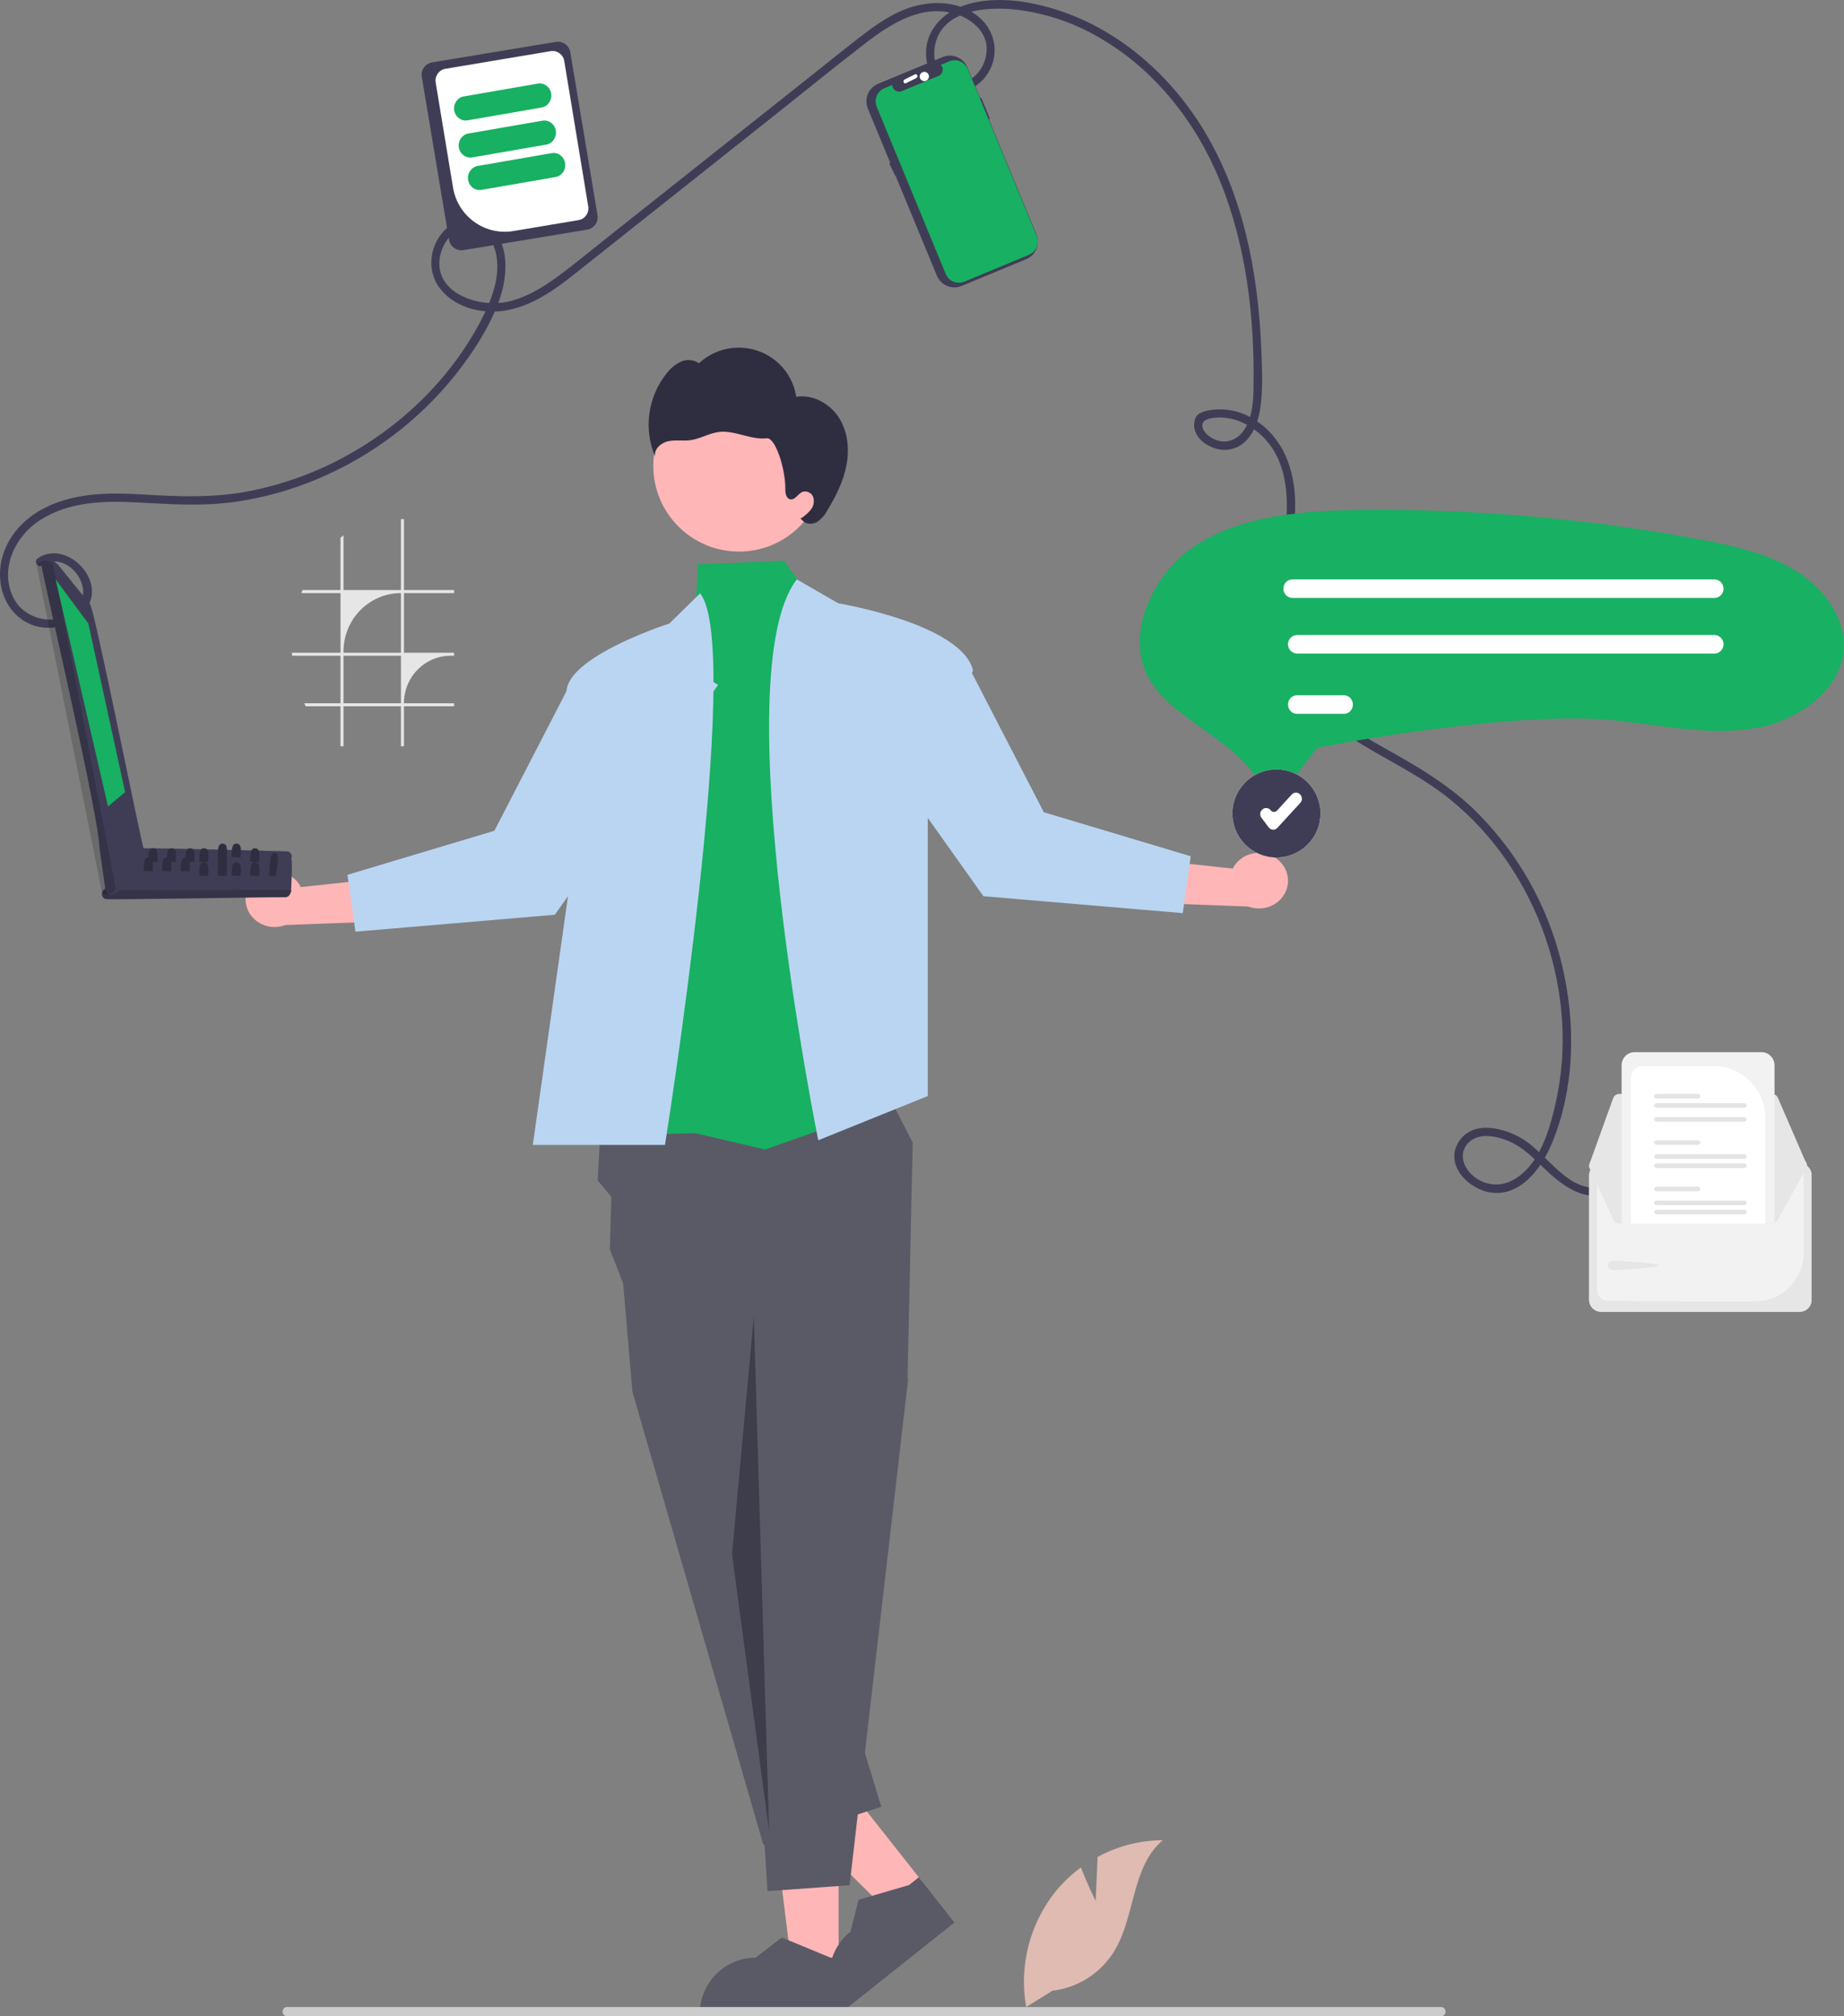 <?xml version="1.0" encoding="UTF-8"?> <svg xmlns="http://www.w3.org/2000/svg" xmlns:xlink="http://www.w3.org/1999/xlink" width="398px" height="435px" viewBox="0 0 398 435" version="1.1"><rect x="0" y="0" width="398" height="435" fill="#808080" stroke="none"/><title>undraw_digital_nomad_re_w8uy</title><g id="Page-1" stroke="none" stroke-width="1" fill="none" fill-rule="evenodd"><g id="Desktop-HD" transform="translate(-169, -2865)" fill-rule="nonzero"><g id="undraw_digital_nomad_re_w8uy" transform="translate(169, 2865)"><path d="M9.061,121.99 C14.036,118.589 20.44,126.084 16.957,130.75 C13.435,135.467 5.737,134.13 3.086,129.314 C-0.296,123.169 3.072,115.859 8.523,112.292 C14.715,108.239 22.304,108.011 29.453,108.391 C36.675,108.774 43.722,109.284 50.916,108.249 C57.006,107.358 62.957,105.691 68.622,103.287 C80.271,98.398 90.499,90.655 98.363,80.774 C102.033,76.122 105.462,70.893 107.563,65.323 C109.181,61.034 109.947,55.392 107.655,51.193 C106.645,49.28 104.827,47.922 102.705,47.497 C100.583,47.071 98.381,47.621 96.711,48.996 C92.89,52.124 91.858,57.932 94.779,61.98 C97.914,66.323 103.829,67.811 108.922,67.02 C116,65.922 121.732,60.928 127.15,56.63 L167.281,24.793 C173.899,19.543 180.448,14.192 187.151,9.051 C192.602,4.871 199.253,0.817 206.352,3.05 C209.213,3.95 212.098,6.082 212.813,9.144 C213.358,12.002 212.274,14.926 209.999,16.741 C208.967,17.616 207.616,18.019 206.274,17.85 C204.931,17.682 203.721,16.959 202.938,15.856 C201.442,13.771 201.319,10.799 202.18,8.443 C204.483,2.147 212.933,1.488 218.571,2 C225.225,2.674 231.652,4.787 237.405,8.194 C249.322,15.11 258.135,26.361 263.304,39.009 C269.031,53.023 270.796,68.53 270.562,83.575 C270.514,86.643 270.302,90.037 268.573,92.683 C266.88,95.274 263.927,96.058 261.278,94.325 C260.415,93.761 259.306,92.661 259.531,91.502 C259.814,90.046 262.717,90.035 263.88,90.091 C267.063,90.243 270.072,91.846 272.352,94.008 C277.77,99.144 278.191,107.004 277.485,113.993 C276.709,121.665 274.496,129.295 275.375,137.062 C276.815,149.786 287.263,156.856 297.525,162.705 C302.781,165.701 308.151,168.565 312.877,172.376 C317.694,176.275 321.911,180.861 325.392,185.986 C332.272,196.099 336.327,207.863 337.141,220.063 C337.55,226.16 337.068,232.283 335.71,238.24 C334.36,244.067 332.234,251.412 326.631,254.542 C323.896,256.105 320.476,255.798 318.064,253.774 C315.794,251.953 314.685,248.722 317.03,246.447 C318.973,244.563 322.082,244.96 324.426,245.726 C327.249,246.648 329.445,248.37 331.549,250.403 C335.56,254.279 340.255,259.038 346.356,257.8 C347.484,257.571 347.006,255.848 345.881,256.076 C338.515,257.571 334.074,249.017 328.642,245.723 C324.71,243.339 317.993,241.566 314.919,246.216 C311.603,251.234 316.935,256.648 321.891,257.295 C328.334,258.135 332.8,251.84 334.963,246.644 C339.98,234.594 340.136,220.464 337.067,207.916 C334,195.173 327.367,183.565 317.944,174.447 C313.188,169.917 307.735,166.445 302.047,163.213 C296.305,159.95 290.321,156.819 285.408,152.341 C279.9,147.487 276.812,140.454 276.967,133.117 C277.019,124.768 279.706,116.666 279.538,108.301 C279.399,101.366 277.041,94.593 271.002,90.689 C268.514,89.002 265.543,88.173 262.541,88.328 C261.319,88.429 259.603,88.634 258.597,89.398 C257.787,90.014 257.634,91.454 257.797,92.385 C258.185,94.597 260.279,96.133 262.312,96.749 C264.842,97.561 267.611,96.744 269.294,94.69 C271.249,92.433 271.928,89.424 272.205,86.526 C272.58,82.601 272.372,78.568 272.199,74.636 C271.495,58.655 268.335,42.292 260.024,28.413 C252.959,16.615 241.972,6.723 228.797,2.347 C222.589,0.284 215.225,-0.952 208.819,0.924 C203.308,2.538 199.084,7.07 199.994,13.073 C200.765,18.155 206.034,21.67 210.678,18.462 C212.894,16.931 214.333,14.51 214.618,11.832 C214.903,9.154 214.006,6.485 212.161,4.522 C207.672,-0.176 200.352,-0.142 194.751,2.246 C191.378,3.683 188.391,5.837 185.511,8.075 C181.839,10.927 178.22,13.847 174.577,16.737 L130.701,51.545 C127.238,54.292 123.831,57.14 120.252,59.737 C116.913,62.16 113.229,64.405 109.118,65.183 C103.329,66.279 94.165,63.405 94.867,56.068 C95.14,53.219 97.028,50.072 99.915,49.255 C102.745,48.454 105.417,50.273 106.469,52.848 C108.788,58.525 106.064,65.019 103.356,70.003 C96.648,82.343 86.068,92.393 73.671,98.932 C67.466,102.212 60.815,104.571 53.929,105.933 C46.193,107.451 38.602,107.154 30.781,106.68 C23.2,106.22 15.238,106.267 8.481,110.215 C2.94,113.453 -0.757,119.323 0.132,125.865 C0.903,131.546 5.462,135.888 11.343,135.408 C16.279,135.005 21.238,130.793 19.487,125.444 C18.037,121.014 12.439,117.521 8.158,120.447 C7.213,121.092 8.107,122.642 9.061,121.99 L9.061,121.99 Z" id="Path" fill="#3F3D56"></path><path d="M388.47,251 L345.53,251 C344.134,251.002 343.002,252.141 343,253.547 L343,280.453 C343.002,281.859 344.134,282.998 345.53,283 L388.47,283 C389.866,282.998 390.998,281.859 391,280.453 L391,253.547 C390.998,252.141 389.866,251.002 388.47,251 L388.47,251 Z" id="Path" fill="#F2F2F2"></path><path d="M388.47,251 L345.53,251 C344.134,251.002 343.002,252.141 343,253.547 L343,280.453 C343.002,281.859 344.134,282.998 345.53,283 L388.47,283 C389.866,282.998 390.998,281.859 391,280.453 L391,253.547 C390.998,252.141 389.866,251.002 388.47,251 L388.47,251 Z M389.3,270.327 C389.279,276.025 384.734,280.66 379.073,280.756 C374.716,280.813 381.484,280.835 376.229,280.835 C364.213,280.835 351.684,280.719 347.009,280.644 C345.73,280.618 344.705,279.569 344.7,278.282 L344.7,253.549 C344.7,253.087 345.072,252.713 345.53,252.711 L388.468,252.711 C388.926,252.712 389.298,253.085 389.3,253.546 L389.3,270.327 Z" id="Shape" fill="#E6E6E6"></path><path d="M382.437,236 L349.5,236 C348.903,236.001 348.37,236.372 348.169,236.929 L343.082,251.055 C342.928,251.482 342.993,251.958 343.258,252.329 C343.522,252.701 343.952,252.922 344.411,252.922 L388.585,253 L388.587,253 C389.062,253 389.505,252.764 389.767,252.371 C390.028,251.979 390.073,251.483 389.886,251.051 L389.809,251.084 L389.886,251.051 L383.736,236.847 C383.513,236.333 383.002,236 382.437,236 Z" id="Path" fill="#E6E6E6"></path><path d="M390,251.426 C390,251.619 389.961,251.811 389.886,251.988 L383.736,263.137 C383.512,263.66 383.002,263.999 382.437,264 L349.5,264 C348.903,263.999 348.37,263.621 348.168,263.053 L343.082,251.984 C342.956,251.628 342.976,251.236 343.136,250.894 C343.297,250.553 343.586,250.29 343.939,250.163 C344.09,250.108 344.249,250.08 344.41,250.08 L349.806,250.069 L352.009,250.065 L380.99,250.014 L383.193,250.01 L388.586,250 L388.587,250 C389.367,250 390,250.639 390,251.426 L390,251.426 Z" id="Path" fill="#E6E6E6"></path><path d="M348.204,272 C348.869,272 358,272.463 358,273.016 C358,273.568 348.869,274 348.204,274 C347.539,274 347,273.552 347,273 C347,272.448 347.539,272 348.204,272 L348.204,272 Z" id="Path" fill="#E6E6E6"></path><path d="M380.225,227 L352.775,227 C351.243,227.002 350.002,228.269 350,229.834 L350,264 L382.253,264 C382.517,264.001 382.777,263.924 383,263.778 L383,229.834 C382.998,228.269 381.757,227.002 380.225,227 L380.225,227 Z" id="Path" fill="#F2F2F2"></path><path d="M369.789,230 L354.559,230 C353.147,230.001 352.002,231.132 352,232.527 L352,264 L381,264 L381,241.08 C380.993,234.964 375.978,230.007 369.789,230 Z" id="Path" fill="#FFFFFF"></path><path d="M376.388,261 L357.612,261 C357.274,261 357,261.224 357,261.5 C357,261.776 357.274,262 357.612,262 L376.388,262 C376.726,262 377,261.776 377,261.5 C377,261.224 376.726,261 376.388,261 Z" id="Path" fill="#E4E4E4"></path><path d="M376.387,259 L357.613,259 C357.274,259 357,259.224 357,259.5 C357,259.776 357.274,260 357.613,260 L376.387,260 C376.606,260 376.809,259.905 376.918,259.75 C377.027,259.595 377.027,259.405 376.918,259.25 C376.809,259.095 376.606,259 376.387,259 L376.387,259 Z" id="Path" fill="#E4E4E4"></path><path d="M366.346,256 L357.654,256 C357.293,256 357,256.224 357,256.5 C357,256.776 357.293,257 357.654,257 L366.346,257 C366.707,257 367,256.776 367,256.5 C367,256.224 366.707,256 366.346,256 Z" id="Path" fill="#E4E4E4"></path><path d="M376.386,251 L357.611,251 C357.273,251.001 357,251.224 357,251.5 C357,251.776 357.273,251.999 357.611,252 L376.386,252 C376.605,252.001 376.808,251.905 376.918,251.75 C377.027,251.596 377.027,251.404 376.918,251.25 C376.808,251.095 376.605,250.999 376.386,251 L376.386,251 Z" id="Path" fill="#E4E4E4"></path><path d="M376.388,249 L357.612,249 C357.274,249 357,249.224 357,249.5 C357,249.776 357.274,250 357.612,250 L376.388,250 C376.726,250 377,249.776 377,249.5 C377,249.224 376.726,249 376.388,249 L376.388,249 Z" id="Path" fill="#E4E4E4"></path><path d="M366.346,246 L357.654,246 C357.293,246 357,246.224 357,246.5 C357,246.776 357.293,247 357.654,247 L366.346,247 C366.58,247 366.796,246.905 366.912,246.75 C367.029,246.595 367.029,246.405 366.912,246.25 C366.796,246.095 366.58,246 366.346,246 L366.346,246 Z" id="Path" fill="#E4E4E4"></path><path d="M376.386,241 L357.611,241 C357.273,241.001 357,241.224 357,241.5 C357,241.776 357.273,241.999 357.611,242 L376.386,242 C376.605,242.001 376.808,241.905 376.918,241.75 C377.027,241.596 377.027,241.404 376.918,241.25 C376.808,241.095 376.605,240.999 376.386,241 L376.386,241 Z" id="Path" fill="#E4E4E4"></path><path d="M376.386,238 L357.611,238 C357.273,238.001 357,238.224 357,238.5 C357,238.776 357.273,238.999 357.611,239 L376.386,239 C376.605,239.001 376.808,238.905 376.918,238.75 C377.027,238.596 377.027,238.404 376.918,238.25 C376.808,238.095 376.605,237.999 376.386,238 L376.386,238 Z" id="Path" fill="#E4E4E4"></path><path d="M366.346,236 L357.654,236 C357.293,236 357,236.224 357,236.5 C357,236.776 357.293,237 357.654,237 L366.346,237 C366.58,237 366.796,236.905 366.912,236.75 C367.029,236.595 367.029,236.405 366.912,236.25 C366.796,236.095 366.58,236 366.346,236 L366.346,236 Z" id="Path" fill="#E4E4E4"></path><circle id="Oval" fill="#FFB6B6" cx="159.5" cy="100.5" r="18.5"></circle><path d="M181.01,90.016 C179.058,87.028 175.394,85.037 171.842,85.597 C171.168,81.026 167.978,77.207 163.568,75.689 C159.158,74.17 154.26,75.205 150.862,78.374 C149.747,77.597 148.303,77.454 147.055,77.997 C145.832,78.547 144.769,79.391 143.961,80.452 C139.808,85.575 138.84,92.54 141.44,98.581 C141.006,97.02 142.588,95.552 144.186,95.202 C145.784,94.851 147.46,95.183 149.08,94.955 C151.157,94.662 153.024,93.471 155.104,93.202 C156.853,92.977 158.611,93.42 160.316,93.865 C162.021,94.309 163.774,94.762 165.525,94.557 C167.276,94.351 169.531,100.913 169.501,105.535 C169.495,106.411 169.677,107.536 170.543,107.722 C171.609,107.95 172.226,106.495 173.241,106.099 C174.213,105.824 175.231,106.359 175.543,107.31 C175.802,108.253 175.585,109.263 174.959,110.02 C174.335,110.759 173.595,111.395 172.767,111.901 L173.184,112.244 C173.879,113.152 175.321,113.192 176.323,112.63 C177.281,111.988 178.056,111.115 178.576,110.092 C180.429,107.044 182.055,103.795 182.709,100.297 C183.363,96.799 182.963,93.003 181.01,90.016 Z" id="Path" fill="#2F2E41"></path><polygon id="Path" fill="#FFB6B6" points="180.998 424 170.835 423.999 166 385 181 385.001"></polygon><path d="M181.999,435 L151,434.999 L151,434.601 C151,427.84 156.402,422.359 163.066,422.359 L163.067,422.359 L168.729,418 L179.294,422.359 L182,422.359 L181.999,435 Z" id="Path" fill="#5A5A66"></path><polygon id="Path" fill="#FFB6B6" points="199 405.878 191.265 412 164 385.037 175.416 376"></polygon><path d="M206,414.774 L181.827,434 L181.585,433.692 C177.478,428.464 178.36,420.876 183.556,416.743 L183.556,416.742 L185.324,409.86 L196.21,406.678 L198.32,405 L206,414.774 Z" id="Path" fill="#5A5A66"></path><polygon id="Path" fill="#5A5A66" points="129.608 243.412 129 254.657 131.957 258.241 131.618 269.488 134.486 276.85 136.504 300.272 164.758 398 190.22 389.805 162.416 298.706 195.868 297.867 197 246.499 191.072 235"></polygon><polygon id="Path" fill="#5A5A66" points="192.734 289.844 196 297.594 183.371 406.72 165.652 408 158 286"></polygon><polygon id="Path" fill="#18B062" points="174.962 128.984 169.219 121 150.675 121.746 150.319 127.894 138 244.751 150.098 244.479 165.116 248 194 237.847"></polygon><path d="M143.526,247 L115,247 L122.442,194.408 L125.46,173.09 C125.46,173.09 123.324,157.855 122.29,149.895 C122.193,149.045 122.34,148.186 122.714,147.417 C123.052,146.696 123.494,146.029 124.025,145.436 C127.494,141.431 135.298,137.957 140.192,136.056 C142.712,135.083 144.464,134.523 144.464,134.523 L151.109,128 C160.648,139.932 143.526,247 143.526,247 Z" id="Path" fill="#BAD5F2"></path><path d="M171.984,125 L180.93,130.16 C180.93,130.16 207.424,134.54 210,144.555 L200.248,174.185 L200.248,236.458 L176.606,246 C176.606,246 156.212,145.395 171.984,125 Z" id="Path" fill="#BAD5F2"></path><polyline id="Path" fill="#121224" opacity="0.4" points="162.698 284 158 335.298 166 395"></polyline><path d="M55.65,189.12 C57.152,188.091 59.055,187.749 60.846,188.186 C62.638,188.623 64.134,189.795 64.933,191.385 L87,189.006 L81.77,198.815 L61.617,199.571 C58.661,200.698 55.288,199.539 53.765,196.873 C52.243,194.206 53.053,190.876 55.65,189.12 L55.65,189.12 Z" id="Path" fill="#FFB6B6"></path><polygon id="Path" fill="#BAD5F2" points="148.705 144 155 147.755 119.745 197.349 76.713 201 75 188.732 106.705 179.234 122.377 148.901"></polygon><path d="M275.35,185.12 C273.848,184.091 271.945,183.749 270.154,184.186 C268.362,184.623 266.865,185.795 266.067,187.385 L244,185.006 L249.23,194.815 L269.383,195.571 C272.339,196.698 275.712,195.539 277.235,192.873 C278.757,190.206 277.947,186.876 275.35,185.12 L275.35,185.12 Z" id="Path" fill="#FFB6B6"></path><polygon id="Path" fill="#BAD5F2" points="183.294 140 177 143.755 212.255 193.349 255.287 197 257 184.732 225.295 175.234 209.624 144.901"></polygon><path d="M98,127.956 L98,127.3 L87.18,127.3 L87.18,112 L86.536,112 L86.536,127.3 L74.136,127.3 L74.136,115.484 C73.919,115.658 73.705,115.836 73.494,116.019 L73.494,127.3 L65.304,127.3 C65.213,127.517 65.125,127.736 65.042,127.956 L73.494,127.956 L73.494,140.813 L63,140.813 C63.01,141.033 63.025,141.25 63.043,141.469 L73.494,141.469 L73.494,151.725 L65.664,151.725 C65.76,151.946 65.861,152.163 65.967,152.378 L73.494,152.378 L73.494,161 L74.136,161 L74.136,152.378 L86.536,152.378 L86.536,161 L87.18,161 L87.18,152.378 L98,152.378 L98,151.725 L87.18,151.725 C87.18,149.005 88.243,146.396 90.136,144.472 C92.029,142.549 94.596,141.468 97.273,141.469 L98,141.469 L98,140.813 L87.18,140.813 L87.18,127.956 L98,127.956 Z M86.536,151.725 L74.136,151.725 L74.136,141.469 L86.536,141.469 L86.536,151.725 Z M86.536,140.813 L74.136,140.813 L74.136,140.555 C74.136,137.214 75.443,134.009 77.768,131.646 C80.094,129.283 83.248,127.956 86.536,127.956 L86.536,140.813 Z" id="Shape" fill="#E6E6E6"></path><path d="M193.732,37.973 C193.51,38.049 193.256,37.961 193.164,37.776 L192.033,35.501 C191.941,35.316 192.047,35.104 192.269,35.028 C192.49,34.951 192.745,35.039 192.837,35.224 L193.967,37.499 C194.059,37.684 193.953,37.896 193.732,37.973 Z" id="Path" fill="#3F3D56"></path><path d="M211.512,21.105 L211.512,21.105 L208.798,14.54 C208.382,13.532 207.582,12.731 206.576,12.314 C205.57,11.896 204.439,11.895 203.432,12.313 L203.432,12.313 L189.537,18.069 C188.53,18.486 187.73,19.286 187.313,20.294 C186.896,21.301 186.896,22.433 187.312,23.441 L187.312,23.441 L202.202,59.46 C202.618,60.468 203.418,61.269 204.424,61.686 C205.43,62.104 206.561,62.105 207.568,61.687 L207.568,61.687 L221.463,55.931 C222.47,55.514 223.27,54.714 223.687,53.706 C224.104,52.699 224.104,51.567 223.688,50.559 L223.688,50.559 L213.444,25.779 L213.444,25.779 C213.508,25.753 213.558,25.702 213.585,25.639 C213.611,25.575 213.611,25.504 213.585,25.44 L211.851,21.246 C211.825,21.182 211.774,21.132 211.711,21.105 C211.647,21.079 211.576,21.079 211.512,21.105 L211.512,21.105 Z" id="Path" fill="#3F3D56"></path><path d="M208.883,14.901 L223.766,50.947 C224.41,52.505 223.682,54.292 222.134,54.954 C222.124,54.96 222.114,54.964 222.104,54.968 L208.128,60.765 C206.561,61.415 204.764,60.669 204.115,59.098 L189.233,23.052 C188.922,22.297 188.922,21.45 189.235,20.696 C189.547,19.942 190.145,19.343 190.898,19.031 L192.593,18.328 C192.595,18.816 192.839,19.27 193.244,19.54 C193.649,19.81 194.162,19.86 194.611,19.673 L202.579,16.368 C202.753,16.295 202.911,16.189 203.043,16.055 C203.319,15.783 203.476,15.412 203.478,15.024 C203.48,14.637 203.328,14.264 203.056,13.988 L204.873,13.235 C206.44,12.585 208.235,13.331 208.883,14.901 Z" id="Path" fill="#18B062"></path><path d="M192.732,33.973 C192.51,34.049 192.256,33.961 192.164,33.776 L191.033,31.501 C190.941,31.316 191.047,31.104 191.269,31.028 C191.49,30.951 191.745,31.039 191.837,31.224 L192.967,33.499 C193.059,33.684 192.953,33.896 192.732,33.973 L192.732,33.973 Z" id="Path" fill="#3F3D56"></path><path d="M190.732,29.973 C190.51,30.049 190.256,29.961 190.164,29.776 L189.034,27.502 C188.974,27.382 188.995,27.245 189.09,27.142 C189.184,27.039 189.338,26.986 189.492,27.003 C189.646,27.02 189.778,27.105 189.837,27.225 L190.967,29.5 C191.058,29.684 190.953,29.896 190.732,29.973 Z" id="Path" fill="#3F3D56"></path><path d="M195.027,17.732 C194.951,17.51 195.039,17.256 195.224,17.164 L197.499,16.033 C197.684,15.941 197.896,16.047 197.972,16.269 C198.049,16.49 197.961,16.745 197.776,16.837 L195.501,17.967 C195.316,18.059 195.104,17.953 195.027,17.732 Z" id="Path" fill="#FFFFFF"></path><circle id="Oval" fill="#FFFFFF" cx="199.5" cy="16.5" r="1"></circle><path d="M275.275,171 C275.231,171 275.187,170.999 275.143,170.997 C274.095,170.959 273.131,170.409 272.563,169.524 C270.465,166.377 267.891,163.577 264.933,161.227 C263.143,159.79 261.272,158.454 259.462,157.162 C254.794,153.83 250.398,150.691 247.958,146.355 C242.637,136.899 248.903,123.728 257.854,117.821 C267.894,111.196 281.1,110.157 293.876,110.021 C295.203,110.007 296.532,110 297.861,110 L297.861,110 C320.88,110.009 343.85,112.117 366.488,116.3 C374.016,117.694 381.896,119.402 388.228,123.548 C394.522,127.668 398.348,134.157 397.975,140.08 C397.43,148.726 388.301,155.186 379.988,156.875 C372.064,158.484 363.833,157.397 355.119,156.245 C353.195,155.992 351.206,155.729 349.239,155.5 C327.861,153.02 287.701,160.666 286.002,160.993 L284.317,161.317 L277.776,169.766 C277.18,170.547 276.255,171.003 275.275,171 Z" id="Path" fill="#18B062"></path><path d="M370.019,129 L278.981,129 C277.887,129 277,128.105 277,127 C277,125.895 277.887,125 278.981,125 L370.019,125 C371.113,125 372,125.895 372,127 C372,128.105 371.113,129 370.019,129 Z" id="Path" fill="#FFFFFF"></path><path d="M370.043,141 L279.959,141 C278.878,141 278.001,140.106 278,139.002 C277.999,137.899 278.874,137.003 279.955,137 L370.043,137 C371.125,137.002 372,137.897 372,139 C372,140.103 371.125,140.998 370.043,141 L370.043,141 Z" id="Path" fill="#FFFFFF"></path><path d="M290.099,154 L279.901,154 C278.85,153.998 278,153.103 278,152 C278,150.897 278.85,150.002 279.901,150 L290.099,150 C291.15,150.002 292,150.897 292,152 C292,153.103 291.15,153.998 290.099,154 L290.099,154 Z" id="Path" fill="#FFFFFF"></path><circle id="Oval" fill="#FFFFFF" cx="275.5" cy="175.5" r="9.5"></circle><path d="M275.5,185 C270.253,185 266,180.747 266,175.5 C266,170.253 270.253,166 275.5,166 C280.747,166 285,170.253 285,175.5 C284.994,180.744 280.744,184.994 275.5,185 L275.5,185 Z" id="Path" fill="#3F3D56"></path><path d="M274.807,179 C274.787,179 274.767,178.999 274.747,178.998 C274.388,178.98 274.055,178.802 273.834,178.509 L272.26,176.419 C272.059,176.153 271.969,175.815 272.01,175.481 C272.05,175.146 272.218,174.841 272.476,174.634 L272.532,174.588 C272.79,174.381 273.118,174.288 273.442,174.33 C273.767,174.372 274.062,174.545 274.262,174.812 C274.423,175.025 274.666,175.155 274.928,175.168 C275.189,175.181 275.444,175.076 275.624,174.88 L278.82,171.397 C279.289,170.887 280.068,170.866 280.563,171.348 L280.615,171.399 C280.852,171.632 280.991,171.951 281,172.289 C281.008,172.626 280.887,172.953 280.662,173.198 L275.702,178.603 C275.469,178.856 275.146,179 274.807,179 Z" id="Path" fill="#FFFFFF"></path><path d="M96.908,51.726 L91.037,16.58 C90.791,15.098 91.796,13.699 93.284,13.451 L119.948,9.037 C121.437,8.792 122.843,9.793 123.092,11.274 L128.963,46.42 C129.209,47.902 128.204,49.301 126.716,49.549 L100.052,53.963 C98.563,54.208 97.157,53.207 96.908,51.726 Z" id="Path" fill="#3F3D56"></path><path d="M97.78,40.475 L94.034,17.786 C93.806,16.393 94.74,15.077 96.123,14.844 L118.86,11.035 C120.243,10.805 121.55,11.746 121.782,13.138 L126.966,44.543 C127.194,45.937 126.26,47.253 124.877,47.486 L110.792,49.846 C104.632,50.871 98.811,46.679 97.78,40.475 L97.78,40.475 Z" id="Path" fill="#FFFFFF"></path><path d="M98.034,23.813 C97.808,22.387 98.732,21.041 100.101,20.802 L116.075,18.036 C117.444,17.799 118.738,18.762 118.966,20.188 C119.193,21.614 118.268,22.961 116.899,23.198 L100.925,25.965 C99.556,26.2 98.263,25.237 98.034,23.813 L98.034,23.813 Z" id="Path" fill="#18B062"></path><path d="M99.034,31.813 C98.808,30.387 99.732,29.041 101.101,28.802 L117.075,26.036 C118.444,25.799 119.738,26.762 119.966,28.188 C120.193,29.613 119.268,30.961 117.899,31.198 L101.925,33.965 C100.556,34.2 99.263,33.237 99.034,31.813 Z" id="Path" fill="#18B062"></path><path d="M101.034,38.812 C100.808,37.387 101.732,36.04 103.101,35.802 L119.075,33.036 C119.961,32.882 120.857,33.232 121.428,33.954 C121.998,34.676 122.155,35.66 121.84,36.536 C121.525,37.411 120.785,38.045 119.899,38.198 L103.925,40.965 C102.556,41.2 101.263,40.237 101.034,38.812 L101.034,38.812 Z" id="Path" fill="#18B062"></path><path d="M236.482,410.101 L236.898,400.617 C241.238,398.266 246.079,397.025 251,397 C244.227,402.61 245.074,413.425 240.482,420.97 C237.545,425.714 232.638,428.847 227.147,429.484 L221.479,433 C219.905,424.11 222.252,414.967 227.902,407.981 C229.487,406.06 231.304,404.349 233.311,402.888 C234.669,406.515 236.482,410.101 236.482,410.101 Z" id="Path" fill="#DFBBB1"></path><path d="M312,434 C312,434.265 311.903,434.52 311.73,434.708 C311.556,434.896 311.32,435.001 311.074,435 L61.926,435 C61.414,435 61,434.552 61,434 C61,433.448 61.414,433 61.926,433 L311.074,433 C311.32,432.999 311.556,433.104 311.73,433.292 C311.903,433.48 312,433.735 312,434 Z" id="Path" fill="#CCCCCC"></path><path d="M61.923,183.672 C57.526,183.581 33.907,182.872 30.034,183.046 C29.815,182.245 22.472,192.076 22.294,192.137 C22.052,192.403 21.951,192.776 22.022,193.136 C22.094,193.495 22.329,193.795 22.653,193.939 C23.084,194.212 61.161,193.477 61.623,193.573 C62.03,193.566 62.397,193.316 62.568,192.929 L62.822,192.334 C62.849,191.315 63.168,186.108 62.881,185.217 C63.024,184.878 62.994,184.486 62.801,184.175 C62.608,183.864 62.278,183.675 61.923,183.672 L61.923,183.672 Z" id="Path" fill="#3F3D56"></path><path d="M63,192 C62.776,192.663 62.488,193.496 61.795,193.466 L23.057,194 C22.684,193.995 22.34,193.751 22.15,193.358 C21.96,192.964 21.95,192.477 22.124,192.072 L63,192 Z" id="Path" fill="#000000" opacity="0.17"></path><path d="M30.97,182.948 C30.557,182.224 20.284,130.799 19.427,130.369 L12.413,121.688 L11.786,121.212 C10.915,120.727 8.824,121.055 9.012,122.402 L9.012,122.402 C10.66,130.394 21.258,175.914 21.49,183.01 L22.766,192.051 C22.812,192.362 22.986,192.639 23.245,192.814 C23.503,192.988 23.823,193.043 24.124,192.966 C24.868,192.885 25.515,192.412 25.825,191.723 C25.92,191.404 31.451,183.133 30.97,182.948 Z" id="Path" fill="#3F3D56"></path><path d="M11.44,121.674 L25,191.728 C24.547,192.877 22.425,193.682 21.93,192.175 C21.922,192.173 8.02,122.431 8.006,122.389 C7.858,120.71 10.628,120.657 11.44,121.674 Z" id="Path" fill="#000000" opacity="0.17"></path><polygon id="Path" fill="#18B062" points="12 125 19.068 134.513 27 170.894 23.312 174"></polygon><path d="M58,188.916 L59.574,189 C59.599,188.397 59.675,187.8 59.801,187.219 C60.038,185.747 60.25,183.998 59.268,184.004 C58.602,183.921 58.375,185.024 58.257,186.225 C58.226,187.129 58.14,188.029 58,188.916 L58,188.916 Z" id="Path" fill="#2F2E41"></path><path d="M47,186.914 L48.31,186.971 L48.944,187 C48.932,186.186 49.255,184.509 48.469,184.095 C48.344,184.032 48.209,184.001 48.073,184.003 C47.335,183.953 47.116,184.609 47.049,185.366 C47.006,185.822 47.024,186.308 47.012,186.686 C47.012,186.764 47.006,186.843 47,186.914 Z" id="Path" fill="#2F2E41"></path><path d="M43,185.907 L44.316,185.972 L44.943,186 C44.931,185.067 45.352,183.031 44.072,183.003 C42.89,182.924 43.043,184.683 43.012,185.68 C43.012,185.758 43.006,185.836 43,185.907 Z" id="Path" fill="#2F2E41"></path><path d="M40,185.914 L41.31,185.971 L41.943,186 C41.931,185.072 42.352,183.032 41.072,183.003 C39.89,182.917 40.043,184.68 40.012,185.686 C40.012,185.765 40.006,185.843 40,185.914 Z" id="Path" fill="#2F2E41"></path><path d="M36,185.907 L37.316,185.972 L37.943,186 C37.931,185.067 38.352,183.038 37.072,183.003 C35.89,182.924 36.043,184.683 36.012,185.68 C36.012,185.758 36.006,185.836 36,185.907 Z" id="Path" fill="#2F2E41"></path><path d="M32,185.914 L33.311,185.971 L33.945,186 C33.932,185.144 34.286,183.354 33.347,183.047 L33.341,183.047 C33.254,183.017 33.164,183.002 33.073,183.004 C32.962,182.993 32.851,183.005 32.744,183.04 L32.738,183.04 C31.921,183.29 32.037,184.787 32.012,185.686 C32.012,185.765 32.006,185.843 32,185.914 Z" id="Path" fill="#2F2E41"></path><path d="M54,185.907 L55.95,186 C55.95,185.915 55.95,185.822 55.956,185.715 C56.005,185.174 56.013,184.628 55.981,184.085 C55.914,183.487 55.694,183.017 55.076,183.003 C54.446,182.96 54.196,183.43 54.098,184.035 C54.075,184.138 54.059,184.243 54.049,184.348 L54.049,184.355 C54,184.911 54.031,185.509 54,185.907 Z" id="Path" fill="#2F2E41"></path><path d="M50,184.907 L51.956,185 C51.997,184.388 52.01,183.773 51.993,183.159 C51.937,182.531 51.723,182.018 51.079,182.003 C50.429,181.953 50.178,182.467 50.08,183.102 C49.988,183.716 50.037,184.451 50,184.907 Z" id="Path" fill="#2F2E41"></path><path d="M47,184.907 L47.579,184.936 L48.943,185 C48.937,184.658 48.992,184.16 48.998,183.668 C49.003,183.521 48.999,183.374 48.986,183.227 C48.937,182.565 48.736,182.017 48.072,182.002 C47.396,181.96 47.158,182.508 47.073,183.177 C46.988,183.775 47.037,184.466 47,184.907 Z" id="Path" fill="#2F2E41"></path><path d="M54,188.914 L55.941,189 C55.935,188.072 56.348,186.032 55.071,186.003 C53.793,185.91 54.073,187.98 54,188.914 Z" id="Path" fill="#2F2E41"></path><path d="M50,188.907 L51.941,189 C51.935,188.067 52.348,186.031 51.071,186.003 C49.793,185.917 50.073,187.982 50,188.907 Z" id="Path" fill="#2F2E41"></path><path d="M47,188.914 L48.941,189 C48.935,188.337 49.148,187.111 48.801,186.455 C48.647,186.159 48.366,185.986 48.071,186.006 C47.872,185.981 47.671,186.039 47.505,186.17 C46.884,186.647 47.061,188.159 47,188.914 Z" id="Path" fill="#2F2E41"></path><path d="M43,188.908 L44.942,189 C44.936,188.339 45.143,187.122 44.808,186.461 C44.654,186.161 44.37,185.986 44.072,186.006 C43.872,185.98 43.672,186.038 43.505,186.169 C42.884,186.66 43.061,188.161 43,188.908 Z" id="Path" fill="#2F2E41"></path><path d="M39,187.914 L40.941,188 C40.935,187.337 41.148,186.111 40.801,185.455 C40.647,185.159 40.366,184.986 40.071,185.006 C39.872,184.981 39.671,185.039 39.505,185.17 C38.884,185.647 39.061,187.159 39,187.914 Z" id="Path" fill="#2F2E41"></path><path d="M35,187.908 L36.942,188 C36.936,187.339 37.143,186.122 36.808,185.461 C36.655,185.16 36.371,184.984 36.072,185.006 C35.872,184.98 35.672,185.038 35.505,185.169 C34.884,185.66 35.061,187.161 35,187.908 Z" id="Path" fill="#2F2E41"></path><path d="M31,187.914 L32.943,188 C32.937,187.337 33.144,186.118 32.803,185.455 C32.65,185.157 32.368,184.984 32.072,185.006 C31.873,184.981 31.672,185.039 31.506,185.17 C30.884,185.654 31.061,187.159 31,187.914 Z" id="Path" fill="#2F2E41"></path></g></g></g></svg> 